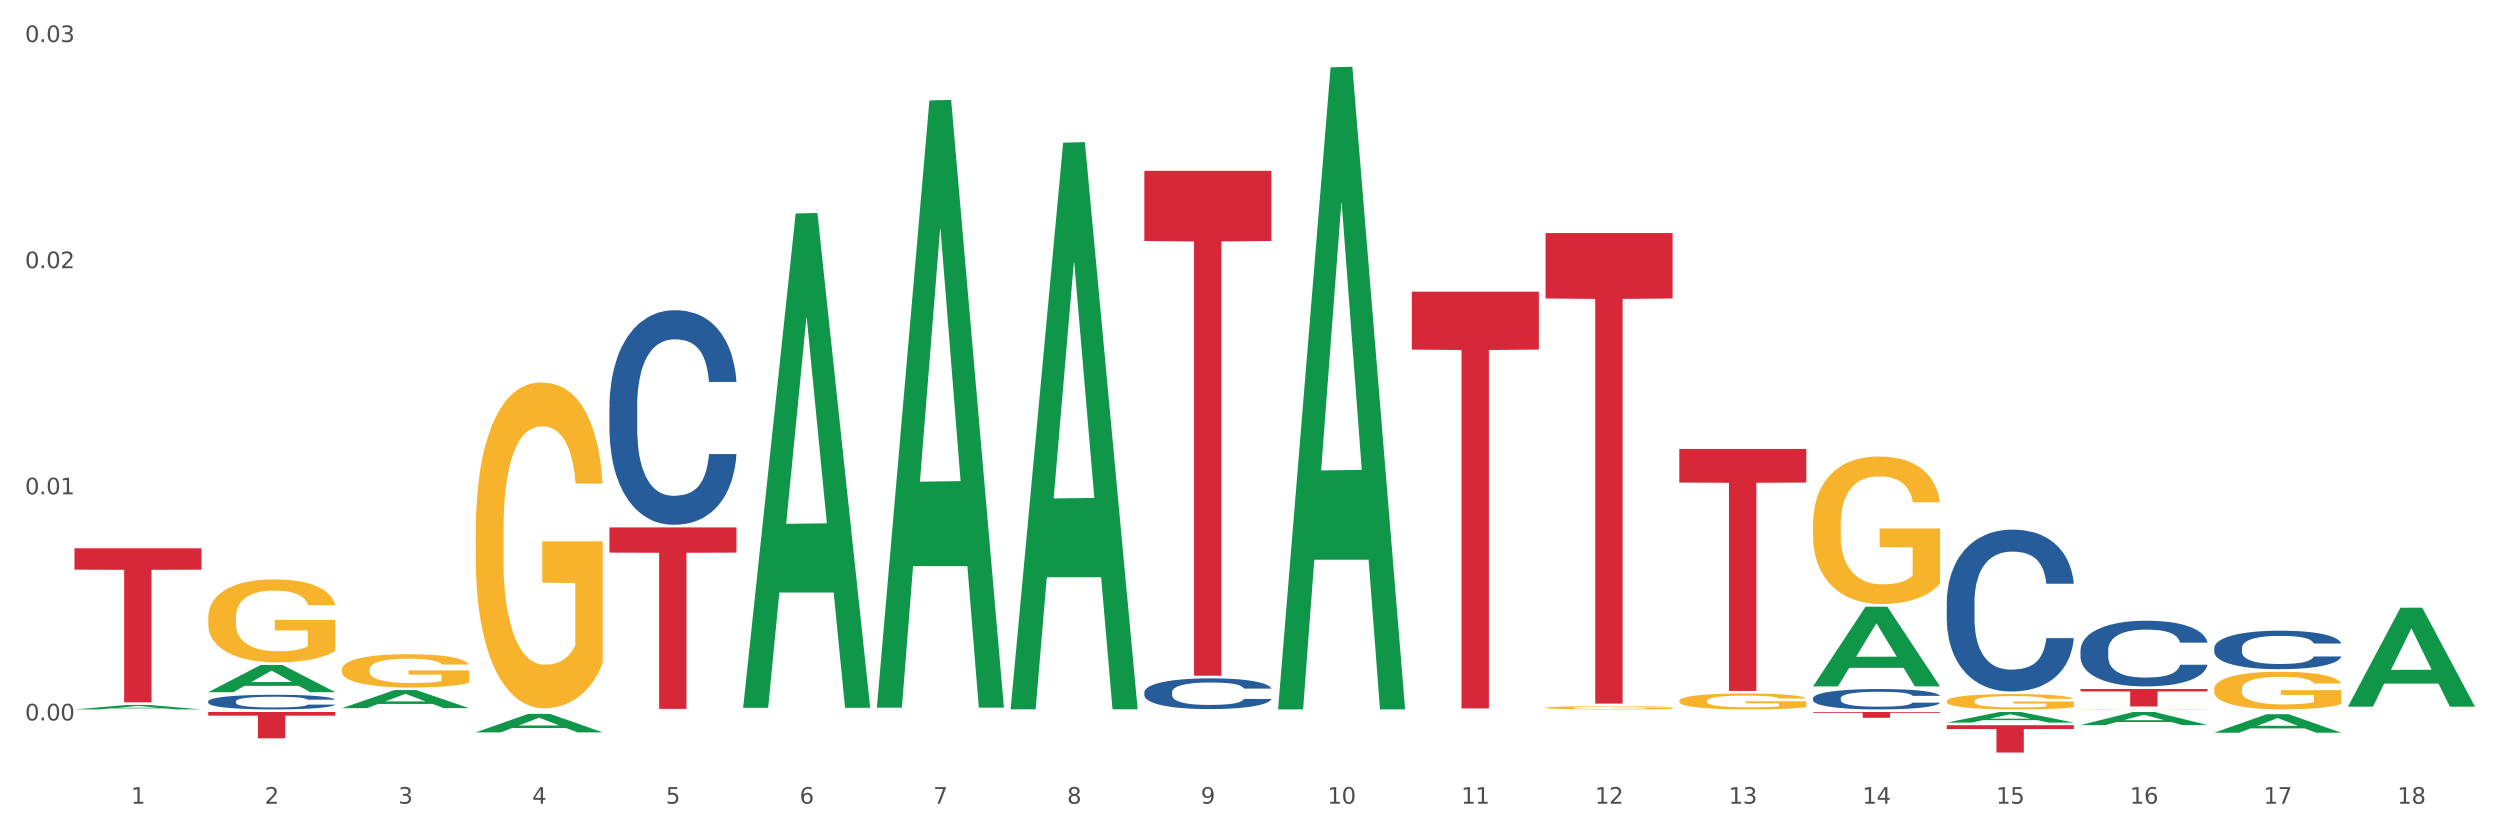<?xml version="1.0" encoding="utf-8" standalone="no"?>
<!DOCTYPE svg PUBLIC "-//W3C//DTD SVG 1.1//EN"
  "http://www.w3.org/Graphics/SVG/1.1/DTD/svg11.dtd">
<svg xmlns:xlink="http://www.w3.org/1999/xlink" width="1080pt" height="360pt" viewBox="0 0 1080 360" xmlns="http://www.w3.org/2000/svg" version="1.1">
 <rect x="0" y="0" width="1080" height="360" fill="#333333" stroke="none"/>
 <defs>
  <style type="text/css">*{stroke-linejoin: round; stroke-linecap: butt}</style>
 </defs>
 <g id="figure_1">
  <g id="patch_1">
   <path d="M 0 360 
L 1080 360 
L 1080 0 
L 0 0 
z
" style="fill: #ffffff; stroke: #ffffff; stroke-linejoin: miter"/>
  </g>
  <g id="axes_1">
   <g id="matplotlib.axis_1">
    <g id="xtick_1">
     <g id="text_1">
      <!-- 1 -->
      <g style="fill: #4d4d4d" transform="translate(56.563 347.204) scale(0.096 -0.096)">
       <defs>
        <path id="DejaVuSans-31" d="M 794 531 
L 1825 531 
L 1825 4091 
L 703 3866 
L 703 4441 
L 1819 4666 
L 2450 4666 
L 2450 531 
L 3481 531 
L 3481 0 
L 794 0 
L 794 531 
z
" transform="scale(0.016)"/>
       </defs>
       <use xlink:href="#DejaVuSans-31"/>
      </g>
     </g>
    </g>
    <g id="xtick_2">
     <g id="text_2">
      <!-- 2 -->
      <g style="fill: #4d4d4d" transform="translate(114.336 347.204) scale(0.096 -0.096)">
       <defs>
        <path id="DejaVuSans-32" d="M 1228 531 
L 3431 531 
L 3431 0 
L 469 0 
L 469 531 
Q 828 903 1448 1529 
Q 2069 2156 2228 2338 
Q 2531 2678 2651 2914 
Q 2772 3150 2772 3378 
Q 2772 3750 2511 3984 
Q 2250 4219 1831 4219 
Q 1534 4219 1204 4116 
Q 875 4013 500 3803 
L 500 4441 
Q 881 4594 1212 4672 
Q 1544 4750 1819 4750 
Q 2544 4750 2975 4387 
Q 3406 4025 3406 3419 
Q 3406 3131 3298 2873 
Q 3191 2616 2906 2266 
Q 2828 2175 2409 1742 
Q 1991 1309 1228 531 
z
" transform="scale(0.016)"/>
       </defs>
       <use xlink:href="#DejaVuSans-32"/>
      </g>
     </g>
    </g>
    <g id="xtick_3">
     <g id="text_3">
      <!-- 3 -->
      <g style="fill: #4d4d4d" transform="translate(172.109 347.204) scale(0.096 -0.096)">
       <defs>
        <path id="DejaVuSans-33" d="M 2597 2516 
Q 3050 2419 3304 2112 
Q 3559 1806 3559 1356 
Q 3559 666 3084 287 
Q 2609 -91 1734 -91 
Q 1441 -91 1130 -33 
Q 819 25 488 141 
L 488 750 
Q 750 597 1062 519 
Q 1375 441 1716 441 
Q 2309 441 2620 675 
Q 2931 909 2931 1356 
Q 2931 1769 2642 2001 
Q 2353 2234 1838 2234 
L 1294 2234 
L 1294 2753 
L 1863 2753 
Q 2328 2753 2575 2939 
Q 2822 3125 2822 3475 
Q 2822 3834 2567 4026 
Q 2313 4219 1838 4219 
Q 1578 4219 1281 4162 
Q 984 4106 628 3988 
L 628 4550 
Q 988 4650 1302 4700 
Q 1616 4750 1894 4750 
Q 2613 4750 3031 4423 
Q 3450 4097 3450 3541 
Q 3450 3153 3228 2886 
Q 3006 2619 2597 2516 
z
" transform="scale(0.016)"/>
       </defs>
       <use xlink:href="#DejaVuSans-33"/>
      </g>
     </g>
    </g>
    <g id="xtick_4">
     <g id="text_4">
      <!-- 4 -->
      <g style="fill: #4d4d4d" transform="translate(229.882 347.204) scale(0.096 -0.096)">
       <defs>
        <path id="DejaVuSans-34" d="M 2419 4116 
L 825 1625 
L 2419 1625 
L 2419 4116 
z
M 2253 4666 
L 3047 4666 
L 3047 1625 
L 3713 1625 
L 3713 1100 
L 3047 1100 
L 3047 0 
L 2419 0 
L 2419 1100 
L 313 1100 
L 313 1709 
L 2253 4666 
z
" transform="scale(0.016)"/>
       </defs>
       <use xlink:href="#DejaVuSans-34"/>
      </g>
     </g>
    </g>
    <g id="xtick_5">
     <g id="text_5">
      <!-- 5 -->
      <g style="fill: #4d4d4d" transform="translate(287.655 347.204) scale(0.096 -0.096)">
       <defs>
        <path id="DejaVuSans-35" d="M 691 4666 
L 3169 4666 
L 3169 4134 
L 1269 4134 
L 1269 2991 
Q 1406 3038 1543 3061 
Q 1681 3084 1819 3084 
Q 2600 3084 3056 2656 
Q 3513 2228 3513 1497 
Q 3513 744 3044 326 
Q 2575 -91 1722 -91 
Q 1428 -91 1123 -41 
Q 819 9 494 109 
L 494 744 
Q 775 591 1075 516 
Q 1375 441 1709 441 
Q 2250 441 2565 725 
Q 2881 1009 2881 1497 
Q 2881 1984 2565 2268 
Q 2250 2553 1709 2553 
Q 1456 2553 1204 2497 
Q 953 2441 691 2322 
L 691 4666 
z
" transform="scale(0.016)"/>
       </defs>
       <use xlink:href="#DejaVuSans-35"/>
      </g>
     </g>
    </g>
    <g id="xtick_6">
     <g id="text_6">
      <!-- 6 -->
      <g style="fill: #4d4d4d" transform="translate(345.428 347.204) scale(0.096 -0.096)">
       <defs>
        <path id="DejaVuSans-36" d="M 2113 2584 
Q 1688 2584 1439 2293 
Q 1191 2003 1191 1497 
Q 1191 994 1439 701 
Q 1688 409 2113 409 
Q 2538 409 2786 701 
Q 3034 994 3034 1497 
Q 3034 2003 2786 2293 
Q 2538 2584 2113 2584 
z
M 3366 4563 
L 3366 3988 
Q 3128 4100 2886 4159 
Q 2644 4219 2406 4219 
Q 1781 4219 1451 3797 
Q 1122 3375 1075 2522 
Q 1259 2794 1537 2939 
Q 1816 3084 2150 3084 
Q 2853 3084 3261 2657 
Q 3669 2231 3669 1497 
Q 3669 778 3244 343 
Q 2819 -91 2113 -91 
Q 1303 -91 875 529 
Q 447 1150 447 2328 
Q 447 3434 972 4092 
Q 1497 4750 2381 4750 
Q 2619 4750 2861 4703 
Q 3103 4656 3366 4563 
z
" transform="scale(0.016)"/>
       </defs>
       <use xlink:href="#DejaVuSans-36"/>
      </g>
     </g>
    </g>
    <g id="xtick_7">
     <g id="text_7">
      <!-- 7 -->
      <g style="fill: #4d4d4d" transform="translate(403.201 347.204) scale(0.096 -0.096)">
       <defs>
        <path id="DejaVuSans-37" d="M 525 4666 
L 3525 4666 
L 3525 4397 
L 1831 0 
L 1172 0 
L 2766 4134 
L 525 4134 
L 525 4666 
z
" transform="scale(0.016)"/>
       </defs>
       <use xlink:href="#DejaVuSans-37"/>
      </g>
     </g>
    </g>
    <g id="xtick_8">
     <g id="text_8">
      <!-- 8 -->
      <g style="fill: #4d4d4d" transform="translate(460.974 347.204) scale(0.096 -0.096)">
       <defs>
        <path id="DejaVuSans-38" d="M 2034 2216 
Q 1584 2216 1326 1975 
Q 1069 1734 1069 1313 
Q 1069 891 1326 650 
Q 1584 409 2034 409 
Q 2484 409 2743 651 
Q 3003 894 3003 1313 
Q 3003 1734 2745 1975 
Q 2488 2216 2034 2216 
z
M 1403 2484 
Q 997 2584 770 2862 
Q 544 3141 544 3541 
Q 544 4100 942 4425 
Q 1341 4750 2034 4750 
Q 2731 4750 3128 4425 
Q 3525 4100 3525 3541 
Q 3525 3141 3298 2862 
Q 3072 2584 2669 2484 
Q 3125 2378 3379 2068 
Q 3634 1759 3634 1313 
Q 3634 634 3220 271 
Q 2806 -91 2034 -91 
Q 1263 -91 848 271 
Q 434 634 434 1313 
Q 434 1759 690 2068 
Q 947 2378 1403 2484 
z
M 1172 3481 
Q 1172 3119 1398 2916 
Q 1625 2713 2034 2713 
Q 2441 2713 2670 2916 
Q 2900 3119 2900 3481 
Q 2900 3844 2670 4047 
Q 2441 4250 2034 4250 
Q 1625 4250 1398 4047 
Q 1172 3844 1172 3481 
z
" transform="scale(0.016)"/>
       </defs>
       <use xlink:href="#DejaVuSans-38"/>
      </g>
     </g>
    </g>
    <g id="xtick_9">
     <g id="text_9">
      <!-- 9 -->
      <g style="fill: #4d4d4d" transform="translate(518.747 347.204) scale(0.096 -0.096)">
       <defs>
        <path id="DejaVuSans-39" d="M 703 97 
L 703 672 
Q 941 559 1184 500 
Q 1428 441 1663 441 
Q 2288 441 2617 861 
Q 2947 1281 2994 2138 
Q 2813 1869 2534 1725 
Q 2256 1581 1919 1581 
Q 1219 1581 811 2004 
Q 403 2428 403 3163 
Q 403 3881 828 4315 
Q 1253 4750 1959 4750 
Q 2769 4750 3195 4129 
Q 3622 3509 3622 2328 
Q 3622 1225 3098 567 
Q 2575 -91 1691 -91 
Q 1453 -91 1209 -44 
Q 966 3 703 97 
z
M 1959 2075 
Q 2384 2075 2632 2365 
Q 2881 2656 2881 3163 
Q 2881 3666 2632 3958 
Q 2384 4250 1959 4250 
Q 1534 4250 1286 3958 
Q 1038 3666 1038 3163 
Q 1038 2656 1286 2365 
Q 1534 2075 1959 2075 
z
" transform="scale(0.016)"/>
       </defs>
       <use xlink:href="#DejaVuSans-39"/>
      </g>
     </g>
    </g>
    <g id="xtick_10">
     <g id="text_10">
      <!-- 10 -->
      <g style="fill: #4d4d4d" transform="translate(573.466 347.204) scale(0.096 -0.096)">
       <defs>
        <path id="DejaVuSans-30" d="M 2034 4250 
Q 1547 4250 1301 3770 
Q 1056 3291 1056 2328 
Q 1056 1369 1301 889 
Q 1547 409 2034 409 
Q 2525 409 2770 889 
Q 3016 1369 3016 2328 
Q 3016 3291 2770 3770 
Q 2525 4250 2034 4250 
z
M 2034 4750 
Q 2819 4750 3233 4129 
Q 3647 3509 3647 2328 
Q 3647 1150 3233 529 
Q 2819 -91 2034 -91 
Q 1250 -91 836 529 
Q 422 1150 422 2328 
Q 422 3509 836 4129 
Q 1250 4750 2034 4750 
z
" transform="scale(0.016)"/>
       </defs>
       <use xlink:href="#DejaVuSans-31"/>
       <use xlink:href="#DejaVuSans-30" transform="translate(63.623 0)"/>
      </g>
     </g>
    </g>
    <g id="xtick_11">
     <g id="text_11">
      <!-- 11 -->
      <g style="fill: #4d4d4d" transform="translate(631.239 347.204) scale(0.096 -0.096)">
       <use xlink:href="#DejaVuSans-31"/>
       <use xlink:href="#DejaVuSans-31" transform="translate(63.623 0)"/>
      </g>
     </g>
    </g>
    <g id="xtick_12">
     <g id="text_12">
      <!-- 12 -->
      <g style="fill: #4d4d4d" transform="translate(689.012 347.204) scale(0.096 -0.096)">
       <use xlink:href="#DejaVuSans-31"/>
       <use xlink:href="#DejaVuSans-32" transform="translate(63.623 0)"/>
      </g>
     </g>
    </g>
    <g id="xtick_13">
     <g id="text_13">
      <!-- 13 -->
      <g style="fill: #4d4d4d" transform="translate(746.785 347.204) scale(0.096 -0.096)">
       <use xlink:href="#DejaVuSans-31"/>
       <use xlink:href="#DejaVuSans-33" transform="translate(63.623 0)"/>
      </g>
     </g>
    </g>
    <g id="xtick_14">
     <g id="text_14">
      <!-- 14 -->
      <g style="fill: #4d4d4d" transform="translate(804.558 347.204) scale(0.096 -0.096)">
       <use xlink:href="#DejaVuSans-31"/>
       <use xlink:href="#DejaVuSans-34" transform="translate(63.623 0)"/>
      </g>
     </g>
    </g>
    <g id="xtick_15">
     <g id="text_15">
      <!-- 15 -->
      <g style="fill: #4d4d4d" transform="translate(862.331 347.204) scale(0.096 -0.096)">
       <use xlink:href="#DejaVuSans-31"/>
       <use xlink:href="#DejaVuSans-35" transform="translate(63.623 0)"/>
      </g>
     </g>
    </g>
    <g id="xtick_16">
     <g id="text_16">
      <!-- 16 -->
      <g style="fill: #4d4d4d" transform="translate(920.104 347.204) scale(0.096 -0.096)">
       <use xlink:href="#DejaVuSans-31"/>
       <use xlink:href="#DejaVuSans-36" transform="translate(63.623 0)"/>
      </g>
     </g>
    </g>
    <g id="xtick_17">
     <g id="text_17">
      <!-- 17 -->
      <g style="fill: #4d4d4d" transform="translate(977.877 347.204) scale(0.096 -0.096)">
       <use xlink:href="#DejaVuSans-31"/>
       <use xlink:href="#DejaVuSans-37" transform="translate(63.623 0)"/>
      </g>
     </g>
    </g>
    <g id="xtick_18">
     <g id="text_18">
      <!-- 18 -->
      <g style="fill: #4d4d4d" transform="translate(1035.65 347.204) scale(0.096 -0.096)">
       <use xlink:href="#DejaVuSans-31"/>
       <use xlink:href="#DejaVuSans-38" transform="translate(63.623 0)"/>
      </g>
     </g>
    </g>
    <g id="xtick_19"/>
    <g id="xtick_20"/>
    <g id="xtick_21"/>
    <g id="xtick_22"/>
    <g id="xtick_23"/>
    <g id="xtick_24"/>
    <g id="xtick_25"/>
    <g id="xtick_26"/>
    <g id="xtick_27"/>
    <g id="xtick_28"/>
    <g id="xtick_29"/>
    <g id="xtick_30"/>
    <g id="xtick_31"/>
    <g id="xtick_32"/>
    <g id="xtick_33"/>
    <g id="xtick_34"/>
    <g id="xtick_35"/>
   </g>
   <g id="matplotlib.axis_2">
    <g id="ytick_1">
     <g id="text_19">
      <!-- 0.00 -->
      <g style="fill: #4d4d4d" transform="translate(10.8 311.233) scale(0.096 -0.096)">
       <defs>
        <path id="DejaVuSans-2e" d="M 684 794 
L 1344 794 
L 1344 0 
L 684 0 
L 684 794 
z
" transform="scale(0.016)"/>
       </defs>
       <use xlink:href="#DejaVuSans-30"/>
       <use xlink:href="#DejaVuSans-2e" transform="translate(63.623 0)"/>
       <use xlink:href="#DejaVuSans-30" transform="translate(95.41 0)"/>
       <use xlink:href="#DejaVuSans-30" transform="translate(159.033 0)"/>
      </g>
     </g>
    </g>
    <g id="ytick_2">
     <g id="text_20">
      <!-- 0.01 -->
      <g style="fill: #4d4d4d" transform="translate(10.8 213.546) scale(0.096 -0.096)">
       <use xlink:href="#DejaVuSans-30"/>
       <use xlink:href="#DejaVuSans-2e" transform="translate(63.623 0)"/>
       <use xlink:href="#DejaVuSans-30" transform="translate(95.41 0)"/>
       <use xlink:href="#DejaVuSans-31" transform="translate(159.033 0)"/>
      </g>
     </g>
    </g>
    <g id="ytick_3">
     <g id="text_21">
      <!-- 0.02 -->
      <g style="fill: #4d4d4d" transform="translate(10.8 115.859) scale(0.096 -0.096)">
       <use xlink:href="#DejaVuSans-30"/>
       <use xlink:href="#DejaVuSans-2e" transform="translate(63.623 0)"/>
       <use xlink:href="#DejaVuSans-30" transform="translate(95.41 0)"/>
       <use xlink:href="#DejaVuSans-32" transform="translate(159.033 0)"/>
      </g>
     </g>
    </g>
    <g id="ytick_4">
     <g id="text_22">
      <!-- 0.03 -->
      <g style="fill: #4d4d4d" transform="translate(10.8 18.172) scale(0.096 -0.096)">
       <use xlink:href="#DejaVuSans-30"/>
       <use xlink:href="#DejaVuSans-2e" transform="translate(63.623 0)"/>
       <use xlink:href="#DejaVuSans-30" transform="translate(95.41 0)"/>
       <use xlink:href="#DejaVuSans-33" transform="translate(159.033 0)"/>
      </g>
     </g>
    </g>
    <g id="ytick_5"/>
    <g id="ytick_6"/>
    <g id="ytick_7"/>
   </g>
   <g id="PolyCollection_1">
    <path d="M 32.175 306.467 
L 32.232 306.466 
L 54.864 304.523 
L 64.257 304.521 
L 87.059 306.471 
L 76.196 306.471 
L 71.273 306.017 
L 47.905 306.017 
L 47.735 306.024 
L 42.982 306.471 
L 32.175 306.471 
L 32.175 306.467 
L 50.847 305.746 
L 68.331 305.744 
L 59.674 304.937 
L 59.561 304.933 
L 59.447 304.939 
L 50.79 305.744 
L 50.847 305.746 
L 32.175 306.467 
z
" clip-path="url(#p91e7b710f1)" style="fill: #109648"/>
    <path d="M 840.997 313.277 
L 895.881 313.277 
L 895.881 314.92 
L 874.291 314.931 
L 874.291 325.095 
L 862.456 325.095 
L 862.456 314.931 
L 840.997 314.92 
L 840.997 313.288 
L 840.997 313.277 
z
" clip-path="url(#p91e7b710f1)" style="fill: #d62839"/>
    <path d="M 783.224 307.586 
L 838.108 307.586 
L 838.108 307.935 
L 816.519 307.937 
L 816.519 310.094 
L 804.683 310.094 
L 804.683 307.937 
L 783.224 307.935 
L 783.224 307.588 
L 783.224 307.586 
z
" clip-path="url(#p91e7b710f1)" style="fill: #d62839"/>
    <path d="M 725.451 193.938 
L 780.335 193.938 
L 780.335 208.465 
L 758.746 208.563 
L 758.746 298.478 
L 746.91 298.478 
L 746.91 208.563 
L 725.451 208.465 
L 725.451 194.036 
L 725.451 193.938 
z
" clip-path="url(#p91e7b710f1)" style="fill: #d62839"/>
    <path d="M 667.678 100.694 
L 722.562 100.694 
L 722.562 128.941 
L 700.973 129.132 
L 700.973 303.955 
L 689.137 303.955 
L 689.137 129.132 
L 667.678 128.941 
L 667.678 100.885 
L 667.678 100.694 
z
" clip-path="url(#p91e7b710f1)" style="fill: #d62839"/>
    <path d="M 609.905 126.008 
L 664.789 126.008 
L 664.789 151.028 
L 643.2 151.197 
L 643.2 306.048 
L 631.364 306.048 
L 631.364 151.197 
L 609.905 151.028 
L 609.905 126.177 
L 609.905 126.008 
z
" clip-path="url(#p91e7b710f1)" style="fill: #d62839"/>
    <path d="M 494.359 73.792 
L 549.243 73.792 
L 549.243 104.106 
L 527.654 104.31 
L 527.654 291.927 
L 515.818 291.927 
L 515.818 104.31 
L 494.359 104.106 
L 494.359 73.997 
L 494.359 73.792 
z
" clip-path="url(#p91e7b710f1)" style="fill: #d62839"/>
    <path d="M 263.267 227.828 
L 318.151 227.828 
L 318.151 238.725 
L 296.562 238.799 
L 296.562 306.241 
L 284.726 306.241 
L 284.726 238.799 
L 263.267 238.725 
L 263.267 227.902 
L 263.267 227.828 
z
" clip-path="url(#p91e7b710f1)" style="fill: #d62839"/>
    <path d="M 89.948 307.586 
L 144.832 307.586 
L 144.832 309.168 
L 123.243 309.178 
L 123.243 318.966 
L 111.407 318.966 
L 111.407 309.178 
L 89.948 309.168 
L 89.948 307.597 
L 89.948 307.586 
z
" clip-path="url(#p91e7b710f1)" style="fill: #d62839"/>
    <path d="M 32.175 236.847 
L 87.059 236.847 
L 87.059 246.097 
L 65.47 246.159 
L 65.47 303.406 
L 53.635 303.406 
L 53.635 246.159 
L 32.175 246.097 
L 32.175 236.91 
L 32.175 236.847 
z
" clip-path="url(#p91e7b710f1)" style="fill: #d62839"/>
    <path d="M 89.948 302.984 
L 90.013 302.978 
L 90.013 302.816 
L 90.207 302.596 
L 90.921 302.191 
L 91.829 301.885 
L 93.386 301.526 
L 94.23 301.376 
L 95.333 301.208 
L 97.603 300.936 
L 100.198 300.705 
L 102.015 300.578 
L 103.377 300.497 
L 106.426 300.352 
L 108.178 300.289 
L 109.994 300.237 
L 111.551 300.202 
L 114.146 300.161 
L 116.222 300.144 
L 118.623 300.138 
L 120.634 300.144 
L 123.294 300.167 
L 127.186 300.237 
L 128.678 300.277 
L 130.69 300.346 
L 132.766 300.439 
L 134.452 300.532 
L 136.399 300.665 
L 138.41 300.838 
L 140.356 301.058 
L 141.718 301.26 
L 142.821 301.474 
L 143.794 301.734 
L 144.508 302.018 
L 144.832 302.255 
L 132.96 302.255 
L 132.636 302.041 
L 131.987 301.81 
L 131.338 301.654 
L 130.625 301.526 
L 129.522 301.382 
L 128.549 301.289 
L 126.927 301.179 
L 125.435 301.11 
L 124.202 301.069 
L 122.71 301.035 
L 119.531 301 
L 117.26 301 
L 115.833 301.012 
L 114.082 301.04 
L 112.589 301.081 
L 110.838 301.15 
L 109.475 301.226 
L 108.113 301.324 
L 107.335 301.393 
L 106.167 301.52 
L 105.388 301.625 
L 104.35 301.804 
L 103.766 301.931 
L 102.728 302.261 
L 102.274 302.504 
L 102.08 302.671 
L 101.95 302.856 
L 101.95 303.759 
L 102.339 304.163 
L 102.663 304.337 
L 103.183 304.534 
L 104.156 304.788 
L 105.583 305.037 
L 107.075 305.216 
L 108.308 305.326 
L 109.475 305.407 
L 110.643 305.47 
L 112.07 305.528 
L 113.238 305.563 
L 114.99 305.598 
L 117.066 305.615 
L 118.688 305.615 
L 121.996 305.586 
L 123.488 305.557 
L 124.916 305.517 
L 126.473 305.453 
L 127.705 305.384 
L 128.419 305.332 
L 129.587 305.222 
L 130.495 305.106 
L 131.273 304.973 
L 131.792 304.857 
L 132.376 304.684 
L 132.83 304.487 
L 132.96 304.383 
L 144.832 304.383 
L 144.573 304.591 
L 144.119 304.794 
L 143.21 305.066 
L 142.497 305.222 
L 141.394 305.413 
L 140.226 305.575 
L 138.604 305.754 
L 137.112 305.887 
L 135.555 306.003 
L 133.868 306.107 
L 130.819 306.251 
L 129.716 306.292 
L 127.381 306.361 
L 125.564 306.402 
L 122.905 306.442 
L 120.18 306.465 
L 117.325 306.471 
L 114.795 306.459 
L 112.006 306.425 
L 110.254 306.39 
L 108.308 306.338 
L 106.037 306.257 
L 103.896 306.159 
L 101.885 306.043 
L 100.004 305.91 
L 98.252 305.76 
L 95.981 305.511 
L 94.295 305.268 
L 93.062 305.043 
L 92.219 304.852 
L 91.375 304.609 
L 90.921 304.441 
L 90.207 304.036 
L 89.948 303.66 
L 89.948 302.984 
z
" clip-path="url(#p91e7b710f1)" style="fill: #255c99"/>
    <path d="M 263.267 175.658 
L 263.332 175.574 
L 263.332 173.203 
L 263.526 169.986 
L 264.24 164.059 
L 265.148 159.571 
L 266.705 154.322 
L 267.549 152.121 
L 268.652 149.665 
L 270.922 145.686 
L 273.517 142.299 
L 275.334 140.436 
L 276.696 139.251 
L 279.745 137.134 
L 281.497 136.203 
L 283.313 135.441 
L 284.87 134.933 
L 287.465 134.34 
L 289.541 134.086 
L 291.942 134.002 
L 293.953 134.086 
L 296.613 134.425 
L 300.505 135.441 
L 301.997 136.034 
L 304.008 137.05 
L 306.084 138.404 
L 307.771 139.759 
L 309.717 141.706 
L 311.729 144.246 
L 313.675 147.464 
L 315.037 150.427 
L 316.14 153.56 
L 317.113 157.37 
L 317.827 161.519 
L 318.151 164.99 
L 306.279 164.99 
L 305.955 161.857 
L 305.306 158.471 
L 304.657 156.185 
L 303.944 154.322 
L 302.841 152.205 
L 301.868 150.851 
L 300.246 149.242 
L 298.754 148.226 
L 297.521 147.633 
L 296.029 147.125 
L 292.85 146.617 
L 290.579 146.617 
L 289.152 146.787 
L 287.4 147.21 
L 285.908 147.803 
L 284.157 148.819 
L 282.794 149.919 
L 281.432 151.359 
L 280.653 152.375 
L 279.486 154.237 
L 278.707 155.761 
L 277.669 158.386 
L 277.085 160.249 
L 276.047 165.075 
L 275.593 168.631 
L 275.399 171.086 
L 275.269 173.796 
L 275.269 187.004 
L 275.658 192.931 
L 275.982 195.471 
L 276.501 198.349 
L 277.475 202.075 
L 278.902 205.715 
L 280.394 208.34 
L 281.627 209.949 
L 282.794 211.134 
L 283.962 212.066 
L 285.389 212.912 
L 286.557 213.42 
L 288.309 213.928 
L 290.385 214.182 
L 292.007 214.182 
L 295.315 213.759 
L 296.807 213.336 
L 298.235 212.743 
L 299.792 211.812 
L 301.024 210.796 
L 301.738 210.034 
L 302.906 208.425 
L 303.814 206.732 
L 304.592 204.784 
L 305.111 203.091 
L 305.695 200.551 
L 306.149 197.672 
L 306.279 196.148 
L 318.151 196.148 
L 317.892 199.196 
L 317.438 202.159 
L 316.529 206.139 
L 315.816 208.425 
L 314.713 211.219 
L 313.545 213.59 
L 311.923 216.214 
L 310.431 218.162 
L 308.874 219.855 
L 307.187 221.379 
L 304.138 223.496 
L 303.035 224.088 
L 300.7 225.104 
L 298.883 225.697 
L 296.223 226.29 
L 293.499 226.628 
L 290.644 226.713 
L 288.114 226.544 
L 285.324 226.036 
L 283.573 225.528 
L 281.627 224.766 
L 279.356 223.58 
L 277.215 222.141 
L 275.204 220.448 
L 273.323 218.5 
L 271.571 216.299 
L 269.3 212.658 
L 267.614 209.102 
L 266.381 205.8 
L 265.538 203.006 
L 264.694 199.45 
L 264.24 196.995 
L 263.526 191.068 
L 263.267 185.564 
L 263.267 175.658 
z
" clip-path="url(#p91e7b710f1)" style="fill: #255c99"/>
    <path d="M 898.77 297.645 
L 953.654 297.645 
L 953.654 298.694 
L 932.064 298.701 
L 932.064 305.194 
L 920.229 305.194 
L 920.229 298.701 
L 898.77 298.694 
L 898.77 297.652 
L 898.77 297.645 
z
" clip-path="url(#p91e7b710f1)" style="fill: #d62839"/>
    <path d="M 494.359 299.007 
L 494.424 298.995 
L 494.424 298.656 
L 494.618 298.195 
L 495.332 297.346 
L 496.24 296.703 
L 497.797 295.952 
L 498.641 295.636 
L 499.743 295.285 
L 502.014 294.715 
L 504.609 294.23 
L 506.426 293.963 
L 507.788 293.793 
L 510.837 293.49 
L 512.589 293.357 
L 514.405 293.248 
L 515.962 293.175 
L 518.557 293.09 
L 520.633 293.054 
L 523.034 293.042 
L 525.045 293.054 
L 527.705 293.102 
L 531.597 293.248 
L 533.089 293.333 
L 535.1 293.478 
L 537.176 293.672 
L 538.863 293.866 
L 540.809 294.145 
L 542.821 294.509 
L 544.767 294.97 
L 546.129 295.394 
L 547.232 295.843 
L 548.205 296.388 
L 548.919 296.982 
L 549.243 297.479 
L 537.371 297.479 
L 537.047 297.031 
L 536.398 296.546 
L 535.749 296.218 
L 535.036 295.952 
L 533.933 295.649 
L 532.96 295.455 
L 531.338 295.224 
L 529.846 295.079 
L 528.613 294.994 
L 527.121 294.921 
L 523.942 294.848 
L 521.671 294.848 
L 520.244 294.873 
L 518.492 294.933 
L 517 295.018 
L 515.249 295.164 
L 513.886 295.321 
L 512.524 295.527 
L 511.745 295.673 
L 510.578 295.94 
L 509.799 296.158 
L 508.761 296.534 
L 508.177 296.8 
L 507.139 297.492 
L 506.685 298.001 
L 506.49 298.352 
L 506.361 298.74 
L 506.361 300.632 
L 506.75 301.481 
L 507.074 301.844 
L 507.593 302.257 
L 508.566 302.79 
L 509.994 303.312 
L 511.486 303.687 
L 512.718 303.918 
L 513.886 304.088 
L 515.054 304.221 
L 516.481 304.342 
L 517.649 304.415 
L 519.401 304.488 
L 521.477 304.524 
L 523.099 304.524 
L 526.407 304.463 
L 527.899 304.403 
L 529.327 304.318 
L 530.884 304.185 
L 532.116 304.039 
L 532.83 303.93 
L 533.998 303.7 
L 534.906 303.457 
L 535.684 303.178 
L 536.203 302.936 
L 536.787 302.572 
L 537.241 302.16 
L 537.371 301.941 
L 549.243 301.941 
L 548.984 302.378 
L 548.53 302.802 
L 547.621 303.372 
L 546.908 303.7 
L 545.805 304.1 
L 544.637 304.439 
L 543.015 304.815 
L 541.523 305.094 
L 539.966 305.336 
L 538.279 305.555 
L 535.23 305.858 
L 534.127 305.943 
L 531.792 306.088 
L 529.975 306.173 
L 527.315 306.258 
L 524.591 306.306 
L 521.736 306.319 
L 519.206 306.294 
L 516.416 306.222 
L 514.665 306.149 
L 512.718 306.04 
L 510.448 305.87 
L 508.307 305.664 
L 506.296 305.421 
L 504.414 305.142 
L 502.663 304.827 
L 500.392 304.306 
L 498.705 303.797 
L 497.473 303.324 
L 496.629 302.924 
L 495.786 302.414 
L 495.332 302.063 
L 494.618 301.214 
L 494.359 300.426 
L 494.359 299.007 
z
" clip-path="url(#p91e7b710f1)" style="fill: #255c99"/>
    <path d="M 840.997 260.217 
L 841.062 260.154 
L 841.062 258.366 
L 841.256 255.939 
L 841.97 251.47 
L 842.878 248.085 
L 844.435 244.126 
L 845.278 242.466 
L 846.381 240.615 
L 848.652 237.613 
L 851.247 235.059 
L 853.063 233.655 
L 854.426 232.761 
L 857.475 231.164 
L 859.227 230.462 
L 861.043 229.887 
L 862.6 229.504 
L 865.195 229.057 
L 867.271 228.866 
L 869.672 228.802 
L 871.683 228.866 
L 874.343 229.121 
L 878.235 229.887 
L 879.727 230.334 
L 881.738 231.101 
L 883.814 232.122 
L 885.501 233.144 
L 887.447 234.612 
L 889.458 236.528 
L 891.405 238.954 
L 892.767 241.189 
L 893.87 243.552 
L 894.843 246.425 
L 895.557 249.554 
L 895.881 252.172 
L 884.009 252.172 
L 883.685 249.809 
L 883.036 247.255 
L 882.387 245.531 
L 881.673 244.126 
L 880.571 242.53 
L 879.597 241.509 
L 877.976 240.295 
L 876.483 239.529 
L 875.251 239.082 
L 873.759 238.699 
L 870.58 238.316 
L 868.309 238.316 
L 866.882 238.444 
L 865.13 238.763 
L 863.638 239.21 
L 861.887 239.976 
L 860.524 240.806 
L 859.162 241.892 
L 858.383 242.658 
L 857.216 244.063 
L 856.437 245.212 
L 855.399 247.191 
L 854.815 248.596 
L 853.777 252.236 
L 853.323 254.918 
L 853.128 256.769 
L 852.999 258.813 
L 852.999 268.774 
L 853.388 273.243 
L 853.712 275.159 
L 854.231 277.33 
L 855.204 280.139 
L 856.632 282.885 
L 858.124 284.865 
L 859.356 286.078 
L 860.524 286.972 
L 861.692 287.674 
L 863.119 288.313 
L 864.287 288.696 
L 866.039 289.079 
L 868.115 289.27 
L 869.736 289.27 
L 873.045 288.951 
L 874.537 288.632 
L 875.964 288.185 
L 877.521 287.483 
L 878.754 286.716 
L 879.468 286.142 
L 880.635 284.928 
L 881.544 283.651 
L 882.322 282.183 
L 882.841 280.906 
L 883.425 278.99 
L 883.879 276.819 
L 884.009 275.67 
L 895.881 275.67 
L 895.622 277.968 
L 895.167 280.203 
L 894.259 283.204 
L 893.546 284.928 
L 892.443 287.036 
L 891.275 288.823 
L 889.653 290.803 
L 888.161 292.271 
L 886.604 293.549 
L 884.917 294.698 
L 881.868 296.294 
L 880.765 296.741 
L 878.43 297.507 
L 876.613 297.954 
L 873.953 298.401 
L 871.229 298.657 
L 868.374 298.721 
L 865.844 298.593 
L 863.054 298.21 
L 861.303 297.827 
L 859.356 297.252 
L 857.086 296.358 
L 854.945 295.273 
L 852.934 293.995 
L 851.052 292.527 
L 849.301 290.867 
L 847.03 288.121 
L 845.343 285.439 
L 844.111 282.949 
L 843.267 280.842 
L 842.424 278.16 
L 841.97 276.308 
L 841.256 271.839 
L 840.997 267.688 
L 840.997 260.217 
z
" clip-path="url(#p91e7b710f1)" style="fill: #255c99"/>
    <path d="M 898.77 280.901 
L 898.835 280.875 
L 898.835 280.149 
L 899.029 279.164 
L 899.743 277.35 
L 900.651 275.976 
L 902.208 274.369 
L 903.051 273.695 
L 904.154 272.944 
L 906.425 271.725 
L 909.02 270.689 
L 910.836 270.118 
L 912.199 269.756 
L 915.248 269.108 
L 917 268.822 
L 918.816 268.589 
L 920.373 268.434 
L 922.968 268.252 
L 925.044 268.174 
L 927.444 268.149 
L 929.456 268.174 
L 932.116 268.278 
L 936.008 268.589 
L 937.5 268.771 
L 939.511 269.082 
L 941.587 269.496 
L 943.274 269.911 
L 945.22 270.507 
L 947.231 271.285 
L 949.178 272.27 
L 950.54 273.177 
L 951.643 274.136 
L 952.616 275.302 
L 953.33 276.572 
L 953.654 277.635 
L 941.782 277.635 
L 941.458 276.676 
L 940.809 275.639 
L 940.16 274.939 
L 939.446 274.369 
L 938.344 273.721 
L 937.37 273.306 
L 935.749 272.814 
L 934.256 272.503 
L 933.024 272.322 
L 931.532 272.166 
L 928.353 272.01 
L 926.082 272.01 
L 924.655 272.062 
L 922.903 272.192 
L 921.411 272.373 
L 919.659 272.684 
L 918.297 273.021 
L 916.935 273.462 
L 916.156 273.773 
L 914.988 274.343 
L 914.21 274.81 
L 913.172 275.613 
L 912.588 276.183 
L 911.55 277.661 
L 911.096 278.749 
L 910.901 279.501 
L 910.772 280.33 
L 910.772 284.374 
L 911.161 286.188 
L 911.485 286.966 
L 912.004 287.847 
L 912.977 288.987 
L 914.405 290.102 
L 915.897 290.905 
L 917.129 291.398 
L 918.297 291.761 
L 919.465 292.046 
L 920.892 292.305 
L 922.06 292.461 
L 923.811 292.616 
L 925.887 292.694 
L 927.509 292.694 
L 930.818 292.564 
L 932.31 292.435 
L 933.737 292.253 
L 935.294 291.968 
L 936.527 291.657 
L 937.241 291.424 
L 938.408 290.931 
L 939.317 290.413 
L 940.095 289.817 
L 940.614 289.298 
L 941.198 288.521 
L 941.652 287.64 
L 941.782 287.173 
L 953.654 287.173 
L 953.395 288.106 
L 952.94 289.013 
L 952.032 290.232 
L 951.319 290.931 
L 950.216 291.787 
L 949.048 292.512 
L 947.426 293.316 
L 945.934 293.912 
L 944.377 294.43 
L 942.69 294.897 
L 939.641 295.545 
L 938.538 295.726 
L 936.203 296.037 
L 934.386 296.219 
L 931.726 296.4 
L 929.002 296.504 
L 926.147 296.53 
L 923.617 296.478 
L 920.827 296.322 
L 919.076 296.167 
L 917.129 295.934 
L 914.859 295.571 
L 912.718 295.13 
L 910.707 294.612 
L 908.825 294.016 
L 907.074 293.342 
L 904.803 292.227 
L 903.116 291.139 
L 901.884 290.128 
L 901.04 289.273 
L 900.197 288.184 
L 899.743 287.432 
L 899.029 285.618 
L 898.77 283.933 
L 898.77 280.901 
z
" clip-path="url(#p91e7b710f1)" style="fill: #255c99"/>
    <path d="M 956.543 279.926 
L 956.608 279.911 
L 956.608 279.485 
L 956.802 278.908 
L 957.516 277.845 
L 958.424 277.039 
L 959.981 276.097 
L 960.824 275.702 
L 961.927 275.262 
L 964.198 274.548 
L 966.793 273.94 
L 968.609 273.606 
L 969.972 273.393 
L 973.021 273.013 
L 974.773 272.846 
L 976.589 272.709 
L 978.146 272.618 
L 980.741 272.512 
L 982.817 272.466 
L 985.217 272.451 
L 987.229 272.466 
L 989.888 272.527 
L 993.781 272.709 
L 995.273 272.816 
L 997.284 272.998 
L 999.36 273.241 
L 1001.047 273.484 
L 1002.993 273.834 
L 1005.004 274.289 
L 1006.951 274.867 
L 1008.313 275.399 
L 1009.416 275.961 
L 1010.389 276.644 
L 1011.103 277.389 
L 1011.427 278.012 
L 999.555 278.012 
L 999.231 277.45 
L 998.582 276.842 
L 997.933 276.432 
L 997.219 276.097 
L 996.116 275.718 
L 995.143 275.475 
L 993.521 275.186 
L 992.029 275.004 
L 990.797 274.897 
L 989.305 274.806 
L 986.126 274.715 
L 983.855 274.715 
L 982.428 274.745 
L 980.676 274.821 
L 979.184 274.928 
L 977.432 275.11 
L 976.07 275.307 
L 974.708 275.566 
L 973.929 275.748 
L 972.761 276.082 
L 971.983 276.356 
L 970.945 276.827 
L 970.361 277.161 
L 969.323 278.027 
L 968.869 278.665 
L 968.674 279.106 
L 968.545 279.592 
L 968.545 281.962 
L 968.934 283.025 
L 969.258 283.481 
L 969.777 283.998 
L 970.75 284.666 
L 972.178 285.32 
L 973.67 285.79 
L 974.902 286.079 
L 976.07 286.292 
L 977.238 286.459 
L 978.665 286.611 
L 979.833 286.702 
L 981.584 286.793 
L 983.66 286.839 
L 985.282 286.839 
L 988.591 286.763 
L 990.083 286.687 
L 991.51 286.581 
L 993.067 286.413 
L 994.3 286.231 
L 995.014 286.094 
L 996.181 285.806 
L 997.09 285.502 
L 997.868 285.152 
L 998.387 284.849 
L 998.971 284.393 
L 999.425 283.876 
L 999.555 283.603 
L 1011.427 283.603 
L 1011.168 284.15 
L 1010.713 284.681 
L 1009.805 285.395 
L 1009.092 285.806 
L 1007.989 286.307 
L 1006.821 286.732 
L 1005.199 287.203 
L 1003.707 287.553 
L 1002.15 287.857 
L 1000.463 288.13 
L 997.414 288.51 
L 996.311 288.616 
L 993.976 288.799 
L 992.159 288.905 
L 989.499 289.011 
L 986.774 289.072 
L 983.92 289.087 
L 981.39 289.057 
L 978.6 288.966 
L 976.849 288.875 
L 974.902 288.738 
L 972.632 288.525 
L 970.491 288.267 
L 968.48 287.963 
L 966.598 287.614 
L 964.847 287.219 
L 962.576 286.565 
L 960.889 285.927 
L 959.657 285.335 
L 958.813 284.833 
L 957.97 284.195 
L 957.516 283.755 
L 956.802 282.691 
L 956.543 281.704 
L 956.543 279.926 
z
" clip-path="url(#p91e7b710f1)" style="fill: #255c99"/>
    <path d="M 1014.316 306.432 
L 1014.38 306.432 
L 1014.38 306.43 
L 1014.51 306.428 
L 1015.158 306.423 
L 1016.13 306.419 
L 1016.843 306.417 
L 1017.556 306.415 
L 1018.398 306.413 
L 1019.435 306.411 
L 1021.314 306.409 
L 1022.48 306.407 
L 1023.906 306.406 
L 1026.498 306.404 
L 1028.377 306.402 
L 1030.321 306.401 
L 1033.496 306.4 
L 1035.57 306.4 
L 1037.773 306.399 
L 1040.429 306.399 
L 1042.438 306.399 
L 1046.845 306.399 
L 1050.603 306.4 
L 1052.417 306.4 
L 1054.75 306.401 
L 1055.981 306.402 
L 1057.99 306.403 
L 1060.063 306.404 
L 1061.489 306.405 
L 1063.627 306.407 
L 1065.247 306.41 
L 1066.738 306.412 
L 1067.515 306.414 
L 1068.098 306.416 
L 1068.617 306.418 
L 1069.135 306.421 
L 1057.471 306.421 
L 1057.018 306.419 
L 1056.305 306.417 
L 1055.268 306.415 
L 1054.361 306.413 
L 1052.806 306.412 
L 1051.38 306.411 
L 1049.89 306.41 
L 1048.076 306.409 
L 1046.65 306.409 
L 1044.641 306.409 
L 1040.689 306.409 
L 1038.032 306.409 
L 1036.218 306.41 
L 1035.051 306.411 
L 1034.014 306.411 
L 1032.848 306.412 
L 1031.487 306.414 
L 1030.515 306.415 
L 1029.543 306.416 
L 1028.766 306.418 
L 1028.053 306.42 
L 1027.47 306.422 
L 1027.016 306.424 
L 1026.627 306.426 
L 1026.303 306.43 
L 1026.303 306.439 
L 1026.433 306.441 
L 1026.757 306.444 
L 1027.146 306.446 
L 1027.794 306.449 
L 1028.377 306.45 
L 1029.479 306.453 
L 1030.71 306.455 
L 1031.682 306.456 
L 1032.654 306.457 
L 1034.338 306.458 
L 1036.218 306.46 
L 1037.838 306.46 
L 1040.041 306.461 
L 1041.531 306.461 
L 1042.827 306.461 
L 1046.002 306.461 
L 1048.27 306.461 
L 1050.797 306.461 
L 1052.741 306.46 
L 1054.361 306.459 
L 1056.176 306.458 
L 1057.342 306.457 
L 1057.342 306.443 
L 1043.086 306.443 
L 1043.086 306.434 
L 1069.2 306.434 
L 1069.2 306.461 
L 1068.098 306.462 
L 1066.867 306.464 
L 1065.571 306.465 
L 1063.627 306.466 
L 1061.295 306.467 
L 1059.221 306.468 
L 1057.018 306.469 
L 1054.426 306.47 
L 1051.056 306.47 
L 1048.983 306.471 
L 1046.391 306.471 
L 1043.345 306.471 
L 1040.689 306.471 
L 1038.097 306.471 
L 1035.375 306.47 
L 1032.718 306.469 
L 1030.71 306.468 
L 1028.701 306.467 
L 1026.563 306.466 
L 1024.878 306.464 
L 1023.582 306.463 
L 1022.156 306.462 
L 1020.601 306.46 
L 1019.435 306.458 
L 1018.398 306.456 
L 1017.296 306.454 
L 1016.519 306.452 
L 1015.741 306.449 
L 1015.288 306.447 
L 1014.769 306.444 
L 1014.38 306.44 
L 1014.316 306.432 
z
" clip-path="url(#p91e7b710f1)" style="fill: #f7b32b"/>
    <path d="M 956.543 297.72 
L 956.607 297.705 
L 956.607 297.17 
L 956.737 296.71 
L 957.385 295.596 
L 958.357 294.674 
L 959.07 294.184 
L 959.783 293.783 
L 960.625 293.382 
L 961.662 292.966 
L 963.541 292.357 
L 964.707 292.045 
L 966.133 291.718 
L 968.725 291.242 
L 970.604 290.975 
L 972.548 290.752 
L 975.723 290.485 
L 977.797 290.366 
L 980 290.277 
L 982.656 290.217 
L 984.665 290.202 
L 989.072 290.247 
L 992.83 290.381 
L 994.644 290.485 
L 996.977 290.663 
L 998.208 290.782 
L 1000.217 291.02 
L 1002.29 291.332 
L 1003.716 291.599 
L 1005.854 292.104 
L 1007.474 292.609 
L 1008.965 293.233 
L 1009.742 293.664 
L 1010.325 294.065 
L 1010.844 294.526 
L 1011.362 295.254 
L 999.698 295.254 
L 999.245 294.734 
L 998.532 294.244 
L 997.495 293.768 
L 996.588 293.471 
L 995.033 293.1 
L 993.607 292.862 
L 992.117 292.684 
L 990.303 292.535 
L 988.877 292.461 
L 986.868 292.401 
L 982.916 292.416 
L 980.259 292.535 
L 978.445 292.684 
L 977.278 292.817 
L 976.241 292.966 
L 975.075 293.174 
L 973.714 293.486 
L 972.742 293.768 
L 971.77 294.125 
L 970.993 294.481 
L 970.28 294.897 
L 969.697 295.343 
L 969.243 295.804 
L 968.854 296.368 
L 968.53 297.304 
L 968.53 299.34 
L 968.66 299.8 
L 968.984 300.409 
L 969.373 300.87 
L 970.021 301.42 
L 970.604 301.791 
L 971.706 302.326 
L 972.937 302.772 
L 973.909 303.054 
L 974.881 303.292 
L 976.565 303.618 
L 978.445 303.886 
L 980.065 304.049 
L 982.268 304.198 
L 983.758 304.257 
L 985.054 304.287 
L 988.229 304.287 
L 990.497 304.242 
L 993.024 304.138 
L 994.968 304.005 
L 996.588 303.841 
L 998.403 303.574 
L 999.569 303.321 
L 999.569 300.216 
L 985.313 300.201 
L 985.313 298.136 
L 1011.427 298.136 
L 1011.427 304.198 
L 1010.325 304.51 
L 1009.094 304.792 
L 1007.798 305.045 
L 1005.854 305.357 
L 1003.522 305.654 
L 1001.448 305.862 
L 999.245 306.04 
L 996.653 306.204 
L 993.283 306.352 
L 991.21 306.412 
L 988.618 306.456 
L 985.572 306.471 
L 982.916 306.441 
L 980.324 306.367 
L 977.602 306.233 
L 974.945 306.04 
L 972.937 305.847 
L 970.928 305.609 
L 968.79 305.297 
L 967.105 305 
L 965.809 304.733 
L 964.383 304.391 
L 962.828 303.945 
L 961.662 303.544 
L 960.625 303.128 
L 959.523 302.593 
L 958.746 302.133 
L 957.968 301.553 
L 957.515 301.122 
L 956.996 300.454 
L 956.607 299.518 
L 956.543 297.72 
z
" clip-path="url(#p91e7b710f1)" style="fill: #f7b32b"/>
    <path d="M 898.77 306.384 
L 898.835 306.384 
L 898.835 306.379 
L 898.964 306.374 
L 899.612 306.363 
L 900.584 306.354 
L 901.297 306.349 
L 902.01 306.345 
L 902.852 306.341 
L 903.889 306.337 
L 905.768 306.331 
L 906.934 306.328 
L 908.36 306.325 
L 910.952 306.32 
L 912.831 306.317 
L 914.775 306.315 
L 917.95 306.312 
L 920.024 306.311 
L 922.227 306.31 
L 924.884 306.31 
L 926.892 306.31 
L 931.299 306.31 
L 935.057 306.311 
L 936.871 306.312 
L 939.204 306.314 
L 940.435 306.315 
L 942.444 306.318 
L 944.517 306.321 
L 945.943 306.323 
L 948.081 306.328 
L 949.701 306.333 
L 951.192 306.34 
L 951.969 306.344 
L 952.552 306.348 
L 953.071 306.352 
L 953.589 306.36 
L 941.926 306.36 
L 941.472 306.355 
L 940.759 306.35 
L 939.722 306.345 
L 938.815 306.342 
L 937.26 306.338 
L 935.834 306.336 
L 934.344 306.334 
L 932.53 306.333 
L 931.104 306.332 
L 929.095 306.331 
L 925.143 306.332 
L 922.486 306.333 
L 920.672 306.334 
L 919.505 306.335 
L 918.468 306.337 
L 917.302 306.339 
L 915.941 306.342 
L 914.969 306.345 
L 913.997 306.348 
L 913.22 306.352 
L 912.507 306.356 
L 911.924 306.361 
L 911.47 306.365 
L 911.081 306.371 
L 910.757 306.38 
L 910.757 306.4 
L 910.887 306.405 
L 911.211 306.411 
L 911.6 306.415 
L 912.248 306.421 
L 912.831 306.425 
L 913.933 306.43 
L 915.164 306.434 
L 916.136 306.437 
L 917.108 306.439 
L 918.792 306.443 
L 920.672 306.445 
L 922.292 306.447 
L 924.495 306.448 
L 925.985 306.449 
L 927.281 306.449 
L 930.456 306.449 
L 932.724 306.449 
L 935.251 306.448 
L 937.195 306.447 
L 938.815 306.445 
L 940.63 306.442 
L 941.796 306.44 
L 941.796 306.409 
L 927.54 306.409 
L 927.54 306.388 
L 953.654 306.388 
L 953.654 306.448 
L 952.552 306.452 
L 951.321 306.454 
L 950.025 306.457 
L 948.081 306.46 
L 945.749 306.463 
L 943.675 306.465 
L 941.472 306.467 
L 938.88 306.468 
L 935.51 306.47 
L 933.437 306.47 
L 930.845 306.471 
L 927.799 306.471 
L 925.143 306.471 
L 922.551 306.47 
L 919.829 306.469 
L 917.172 306.467 
L 915.164 306.465 
L 913.155 306.462 
L 911.017 306.459 
L 909.332 306.456 
L 908.036 306.454 
L 906.61 306.45 
L 905.055 306.446 
L 903.889 306.442 
L 902.852 306.438 
L 901.75 306.433 
L 900.973 306.428 
L 900.195 306.422 
L 899.742 306.418 
L 899.223 306.411 
L 898.835 306.402 
L 898.77 306.384 
z
" clip-path="url(#p91e7b710f1)" style="fill: #f7b32b"/>
    <path d="M 840.997 302.902 
L 841.062 302.896 
L 841.062 302.678 
L 841.191 302.49 
L 841.839 302.035 
L 842.811 301.66 
L 843.524 301.46 
L 844.237 301.296 
L 845.079 301.132 
L 846.116 300.963 
L 847.995 300.714 
L 849.161 300.587 
L 850.587 300.454 
L 853.179 300.26 
L 855.058 300.151 
L 857.002 300.06 
L 860.177 299.951 
L 862.251 299.902 
L 864.454 299.866 
L 867.111 299.842 
L 869.119 299.836 
L 873.526 299.854 
L 877.284 299.908 
L 879.098 299.951 
L 881.431 300.024 
L 882.662 300.072 
L 884.671 300.169 
L 886.744 300.296 
L 888.17 300.405 
L 890.308 300.611 
L 891.928 300.817 
L 893.419 301.072 
L 894.196 301.248 
L 894.779 301.411 
L 895.298 301.599 
L 895.816 301.896 
L 884.153 301.896 
L 883.699 301.684 
L 882.986 301.484 
L 881.949 301.29 
L 881.042 301.169 
L 879.487 301.017 
L 878.061 300.92 
L 876.571 300.848 
L 874.757 300.787 
L 873.331 300.757 
L 871.322 300.732 
L 867.37 300.739 
L 864.713 300.787 
L 862.899 300.848 
L 861.732 300.902 
L 860.695 300.963 
L 859.529 301.048 
L 858.168 301.175 
L 857.196 301.29 
L 856.224 301.435 
L 855.447 301.581 
L 854.734 301.751 
L 854.151 301.932 
L 853.697 302.12 
L 853.308 302.35 
L 852.984 302.732 
L 852.984 303.562 
L 853.114 303.75 
L 853.438 303.999 
L 853.827 304.187 
L 854.475 304.411 
L 855.058 304.562 
L 856.16 304.78 
L 857.391 304.962 
L 858.363 305.077 
L 859.335 305.174 
L 861.019 305.308 
L 862.899 305.417 
L 864.519 305.483 
L 866.722 305.544 
L 868.212 305.568 
L 869.508 305.58 
L 872.683 305.58 
L 874.951 305.562 
L 877.478 305.52 
L 879.422 305.465 
L 881.042 305.398 
L 882.857 305.289 
L 884.023 305.186 
L 884.023 303.92 
L 869.767 303.914 
L 869.767 303.072 
L 895.881 303.072 
L 895.881 305.544 
L 894.779 305.671 
L 893.548 305.786 
L 892.252 305.889 
L 890.308 306.017 
L 887.976 306.138 
L 885.902 306.223 
L 883.699 306.295 
L 881.107 306.362 
L 877.737 306.423 
L 875.664 306.447 
L 873.072 306.465 
L 870.026 306.471 
L 867.37 306.459 
L 864.778 306.429 
L 862.056 306.374 
L 859.4 306.295 
L 857.391 306.217 
L 855.382 306.12 
L 853.244 305.992 
L 851.559 305.871 
L 850.263 305.762 
L 848.837 305.623 
L 847.282 305.441 
L 846.116 305.277 
L 845.079 305.108 
L 843.977 304.889 
L 843.2 304.702 
L 842.422 304.465 
L 841.969 304.29 
L 841.45 304.017 
L 841.062 303.635 
L 840.997 302.902 
z
" clip-path="url(#p91e7b710f1)" style="fill: #f7b32b"/>
    <path d="M 783.224 226.666 
L 783.289 226.608 
L 783.289 224.512 
L 783.418 222.708 
L 784.066 218.342 
L 785.038 214.733 
L 785.751 212.812 
L 786.464 211.24 
L 787.306 209.668 
L 788.343 208.039 
L 790.222 205.652 
L 791.388 204.43 
L 792.814 203.149 
L 795.406 201.286 
L 797.285 200.238 
L 799.229 199.365 
L 802.404 198.317 
L 804.478 197.852 
L 806.681 197.502 
L 809.338 197.27 
L 811.346 197.211 
L 815.753 197.386 
L 819.511 197.91 
L 821.325 198.317 
L 823.658 199.016 
L 824.889 199.482 
L 826.898 200.413 
L 828.971 201.635 
L 830.397 202.683 
L 832.535 204.662 
L 834.155 206.642 
L 835.646 209.086 
L 836.423 210.774 
L 837.007 212.346 
L 837.525 214.151 
L 838.043 217.003 
L 826.38 217.003 
L 825.926 214.966 
L 825.213 213.045 
L 824.176 211.182 
L 823.269 210.018 
L 821.714 208.562 
L 820.288 207.631 
L 818.798 206.933 
L 816.984 206.35 
L 815.558 206.059 
L 813.549 205.827 
L 809.597 205.885 
L 806.94 206.35 
L 805.126 206.933 
L 803.959 207.456 
L 802.922 208.039 
L 801.756 208.853 
L 800.395 210.076 
L 799.423 211.182 
L 798.451 212.579 
L 797.674 213.976 
L 796.961 215.606 
L 796.378 217.352 
L 795.924 219.157 
L 795.535 221.369 
L 795.211 225.036 
L 795.211 233.011 
L 795.341 234.815 
L 795.665 237.202 
L 796.054 239.007 
L 796.702 241.16 
L 797.285 242.616 
L 798.387 244.711 
L 799.618 246.457 
L 800.59 247.563 
L 801.562 248.495 
L 803.246 249.775 
L 805.126 250.823 
L 806.746 251.464 
L 808.949 252.046 
L 810.439 252.278 
L 811.735 252.395 
L 814.91 252.395 
L 817.178 252.22 
L 819.705 251.813 
L 821.649 251.289 
L 823.269 250.649 
L 825.084 249.601 
L 826.25 248.611 
L 826.25 236.445 
L 811.994 236.387 
L 811.994 228.296 
L 838.108 228.296 
L 838.108 252.046 
L 837.007 253.268 
L 835.775 254.374 
L 834.479 255.364 
L 832.535 256.586 
L 830.203 257.75 
L 828.129 258.565 
L 825.926 259.264 
L 823.334 259.904 
L 819.964 260.486 
L 817.891 260.719 
L 815.299 260.894 
L 812.253 260.952 
L 809.597 260.835 
L 807.005 260.544 
L 804.283 260.02 
L 801.627 259.264 
L 799.618 258.507 
L 797.609 257.576 
L 795.471 256.353 
L 793.786 255.189 
L 792.49 254.141 
L 791.064 252.802 
L 789.509 251.056 
L 788.343 249.484 
L 787.306 247.854 
L 786.204 245.759 
L 785.427 243.954 
L 784.649 241.684 
L 784.196 239.996 
L 783.677 237.377 
L 783.289 233.709 
L 783.224 226.666 
z
" clip-path="url(#p91e7b710f1)" style="fill: #f7b32b"/>
    <path d="M 725.451 302.771 
L 725.516 302.765 
L 725.516 302.539 
L 725.645 302.344 
L 726.293 301.873 
L 727.265 301.484 
L 727.978 301.276 
L 728.691 301.107 
L 729.533 300.937 
L 730.57 300.761 
L 732.449 300.504 
L 733.615 300.372 
L 735.041 300.234 
L 737.633 300.033 
L 739.512 299.919 
L 741.456 299.825 
L 744.631 299.712 
L 746.705 299.662 
L 748.908 299.624 
L 751.565 299.599 
L 753.573 299.593 
L 757.98 299.612 
L 761.738 299.668 
L 763.552 299.712 
L 765.885 299.788 
L 767.116 299.838 
L 769.125 299.938 
L 771.199 300.07 
L 772.624 300.183 
L 774.762 300.397 
L 776.382 300.61 
L 777.873 300.874 
L 778.65 301.056 
L 779.234 301.226 
L 779.752 301.421 
L 780.27 301.729 
L 768.607 301.729 
L 768.153 301.509 
L 767.44 301.301 
L 766.403 301.1 
L 765.496 300.975 
L 763.941 300.818 
L 762.516 300.717 
L 761.025 300.642 
L 759.211 300.579 
L 757.785 300.548 
L 755.776 300.523 
L 751.824 300.529 
L 749.167 300.579 
L 747.353 300.642 
L 746.186 300.698 
L 745.15 300.761 
L 743.983 300.849 
L 742.622 300.981 
L 741.65 301.1 
L 740.678 301.251 
L 739.901 301.402 
L 739.188 301.578 
L 738.605 301.766 
L 738.151 301.961 
L 737.762 302.2 
L 737.438 302.595 
L 737.438 303.456 
L 737.568 303.651 
L 737.892 303.908 
L 738.281 304.103 
L 738.929 304.335 
L 739.512 304.492 
L 740.614 304.718 
L 741.845 304.907 
L 742.817 305.026 
L 743.789 305.127 
L 745.474 305.265 
L 747.353 305.378 
L 748.973 305.447 
L 751.176 305.51 
L 752.666 305.535 
L 753.962 305.548 
L 757.137 305.548 
L 759.405 305.529 
L 761.932 305.485 
L 763.876 305.428 
L 765.496 305.359 
L 767.311 305.246 
L 768.477 305.139 
L 768.477 303.827 
L 754.221 303.82 
L 754.221 302.947 
L 780.335 302.947 
L 780.335 305.51 
L 779.234 305.642 
L 778.002 305.761 
L 776.706 305.868 
L 774.762 306 
L 772.43 306.126 
L 770.356 306.213 
L 768.153 306.289 
L 765.561 306.358 
L 762.192 306.421 
L 760.118 306.446 
L 757.526 306.465 
L 754.48 306.471 
L 751.824 306.458 
L 749.232 306.427 
L 746.51 306.371 
L 743.854 306.289 
L 741.845 306.207 
L 739.836 306.107 
L 737.698 305.975 
L 736.013 305.849 
L 734.717 305.736 
L 733.291 305.592 
L 731.736 305.403 
L 730.57 305.234 
L 729.533 305.058 
L 728.431 304.832 
L 727.654 304.637 
L 726.876 304.392 
L 726.423 304.21 
L 725.904 303.927 
L 725.516 303.531 
L 725.451 302.771 
z
" clip-path="url(#p91e7b710f1)" style="fill: #f7b32b"/>
    <path d="M 667.678 305.715 
L 667.743 305.713 
L 667.743 305.668 
L 667.872 305.628 
L 668.52 305.533 
L 669.492 305.454 
L 670.205 305.412 
L 670.918 305.377 
L 671.76 305.343 
L 672.797 305.307 
L 674.676 305.255 
L 675.842 305.228 
L 677.268 305.2 
L 679.86 305.16 
L 681.739 305.137 
L 683.683 305.118 
L 686.858 305.095 
L 688.932 305.084 
L 691.135 305.077 
L 693.792 305.072 
L 695.8 305.07 
L 700.207 305.074 
L 703.965 305.086 
L 705.779 305.095 
L 708.112 305.11 
L 709.343 305.12 
L 711.352 305.14 
L 713.426 305.167 
L 714.851 305.19 
L 716.989 305.233 
L 718.609 305.277 
L 720.1 305.33 
L 720.877 305.367 
L 721.461 305.401 
L 721.979 305.441 
L 722.497 305.503 
L 710.834 305.503 
L 710.38 305.459 
L 709.667 305.417 
L 708.63 305.376 
L 707.723 305.351 
L 706.168 305.319 
L 704.743 305.298 
L 703.252 305.283 
L 701.438 305.27 
L 700.012 305.264 
L 698.003 305.259 
L 694.051 305.26 
L 691.394 305.27 
L 689.58 305.283 
L 688.413 305.295 
L 687.377 305.307 
L 686.21 305.325 
L 684.849 305.352 
L 683.877 305.376 
L 682.905 305.407 
L 682.128 305.437 
L 681.415 305.473 
L 680.832 305.511 
L 680.378 305.55 
L 679.99 305.599 
L 679.666 305.679 
L 679.666 305.853 
L 679.795 305.893 
L 680.119 305.945 
L 680.508 305.985 
L 681.156 306.032 
L 681.739 306.064 
L 682.841 306.109 
L 684.072 306.148 
L 685.044 306.172 
L 686.016 306.192 
L 687.701 306.22 
L 689.58 306.243 
L 691.2 306.257 
L 693.403 306.27 
L 694.893 306.275 
L 696.189 306.277 
L 699.364 306.277 
L 701.632 306.274 
L 704.159 306.265 
L 706.103 306.253 
L 707.723 306.239 
L 709.538 306.216 
L 710.704 306.195 
L 710.704 305.929 
L 696.448 305.927 
L 696.448 305.75 
L 722.562 305.75 
L 722.562 306.27 
L 721.461 306.297 
L 720.229 306.321 
L 718.933 306.342 
L 716.989 306.369 
L 714.657 306.395 
L 712.583 306.412 
L 710.38 306.428 
L 707.788 306.442 
L 704.419 306.454 
L 702.345 306.46 
L 699.753 306.463 
L 696.708 306.465 
L 694.051 306.462 
L 691.459 306.456 
L 688.737 306.444 
L 686.081 306.428 
L 684.072 306.411 
L 682.063 306.391 
L 679.925 306.364 
L 678.24 306.339 
L 676.944 306.316 
L 675.518 306.286 
L 673.963 306.248 
L 672.797 306.214 
L 671.76 306.178 
L 670.659 306.132 
L 669.881 306.093 
L 669.103 306.043 
L 668.65 306.006 
L 668.131 305.949 
L 667.743 305.869 
L 667.678 305.715 
z
" clip-path="url(#p91e7b710f1)" style="fill: #f7b32b"/>
    <path d="M 205.494 230.255 
L 205.559 230.126 
L 205.559 225.499 
L 205.688 221.514 
L 206.336 211.873 
L 207.308 203.904 
L 208.021 199.662 
L 208.734 196.191 
L 209.576 192.72 
L 210.613 189.121 
L 212.492 183.851 
L 213.659 181.151 
L 215.084 178.323 
L 217.676 174.21 
L 219.555 171.896 
L 221.499 169.968 
L 224.674 167.654 
L 226.748 166.626 
L 228.951 165.855 
L 231.608 165.341 
L 233.616 165.212 
L 238.023 165.598 
L 241.781 166.755 
L 243.595 167.654 
L 245.928 169.197 
L 247.159 170.225 
L 249.168 172.282 
L 251.242 174.981 
L 252.667 177.295 
L 254.806 181.666 
L 256.426 186.036 
L 257.916 191.435 
L 258.694 195.163 
L 259.277 198.633 
L 259.795 202.618 
L 260.313 208.917 
L 248.65 208.917 
L 248.196 204.418 
L 247.483 200.176 
L 246.447 196.062 
L 245.539 193.492 
L 243.984 190.278 
L 242.559 188.221 
L 241.068 186.679 
L 239.254 185.393 
L 237.828 184.751 
L 235.82 184.236 
L 231.867 184.365 
L 229.21 185.393 
L 227.396 186.679 
L 226.229 187.836 
L 225.193 189.121 
L 224.026 190.921 
L 222.666 193.62 
L 221.694 196.062 
L 220.722 199.147 
L 219.944 202.232 
L 219.231 205.832 
L 218.648 209.688 
L 218.194 213.673 
L 217.806 218.557 
L 217.482 226.656 
L 217.482 244.266 
L 217.611 248.251 
L 217.935 253.521 
L 218.324 257.506 
L 218.972 262.262 
L 219.555 265.476 
L 220.657 270.103 
L 221.888 273.96 
L 222.86 276.402 
L 223.832 278.459 
L 225.517 281.287 
L 227.396 283.6 
L 229.016 285.014 
L 231.219 286.3 
L 232.709 286.814 
L 234.005 287.071 
L 237.18 287.071 
L 239.448 286.685 
L 241.975 285.786 
L 243.919 284.629 
L 245.539 283.215 
L 247.354 280.901 
L 248.52 278.716 
L 248.52 251.85 
L 234.264 251.722 
L 234.264 233.854 
L 260.378 233.854 
L 260.378 286.3 
L 259.277 288.999 
L 258.046 291.442 
L 256.75 293.627 
L 254.806 296.326 
L 252.473 298.897 
L 250.399 300.697 
L 248.196 302.239 
L 245.604 303.653 
L 242.235 304.939 
L 240.161 305.453 
L 237.569 305.838 
L 234.524 305.967 
L 231.867 305.71 
L 229.275 305.067 
L 226.553 303.91 
L 223.897 302.239 
L 221.888 300.568 
L 219.879 298.511 
L 217.741 295.812 
L 216.056 293.241 
L 214.76 290.927 
L 213.335 287.971 
L 211.779 284.115 
L 210.613 280.644 
L 209.576 277.045 
L 208.475 272.417 
L 207.697 268.432 
L 206.92 263.419 
L 206.466 259.691 
L 205.948 253.907 
L 205.559 245.809 
L 205.494 230.255 
z
" clip-path="url(#p91e7b710f1)" style="fill: #f7b32b"/>
    <path d="M 783.224 301.615 
L 783.289 301.607 
L 783.289 301.382 
L 783.483 301.076 
L 784.197 300.512 
L 785.105 300.085 
L 786.662 299.586 
L 787.506 299.377 
L 788.608 299.143 
L 790.879 298.765 
L 793.474 298.442 
L 795.291 298.265 
L 796.653 298.152 
L 799.702 297.951 
L 801.454 297.863 
L 803.27 297.79 
L 804.827 297.742 
L 807.422 297.685 
L 809.498 297.661 
L 811.899 297.653 
L 813.91 297.661 
L 816.57 297.693 
L 820.462 297.79 
L 821.954 297.846 
L 823.965 297.943 
L 826.041 298.072 
L 827.728 298.201 
L 829.674 298.386 
L 831.685 298.628 
L 833.632 298.934 
L 834.994 299.215 
L 836.097 299.513 
L 837.07 299.876 
L 837.784 300.27 
L 838.108 300.601 
L 826.236 300.601 
L 825.912 300.303 
L 825.263 299.98 
L 824.614 299.763 
L 823.9 299.586 
L 822.798 299.385 
L 821.824 299.256 
L 820.203 299.103 
L 818.71 299.006 
L 817.478 298.95 
L 815.986 298.901 
L 812.807 298.853 
L 810.536 298.853 
L 809.109 298.869 
L 807.357 298.909 
L 805.865 298.966 
L 804.114 299.062 
L 802.751 299.167 
L 801.389 299.304 
L 800.61 299.401 
L 799.443 299.578 
L 798.664 299.723 
L 797.626 299.972 
L 797.042 300.15 
L 796.004 300.609 
L 795.55 300.947 
L 795.355 301.18 
L 795.226 301.438 
L 795.226 302.694 
L 795.615 303.258 
L 795.939 303.5 
L 796.458 303.773 
L 797.431 304.128 
L 798.859 304.474 
L 800.351 304.724 
L 801.583 304.877 
L 802.751 304.989 
L 803.919 305.078 
L 805.346 305.158 
L 806.514 305.207 
L 808.266 305.255 
L 810.342 305.279 
L 811.963 305.279 
L 815.272 305.239 
L 816.764 305.199 
L 818.191 305.142 
L 819.748 305.054 
L 820.981 304.957 
L 821.695 304.885 
L 822.862 304.732 
L 823.771 304.571 
L 824.549 304.385 
L 825.068 304.224 
L 825.652 303.983 
L 826.106 303.709 
L 826.236 303.564 
L 838.108 303.564 
L 837.849 303.854 
L 837.394 304.136 
L 836.486 304.514 
L 835.773 304.732 
L 834.67 304.997 
L 833.502 305.223 
L 831.88 305.472 
L 830.388 305.658 
L 828.831 305.819 
L 827.144 305.964 
L 824.095 306.165 
L 822.992 306.221 
L 820.657 306.318 
L 818.84 306.374 
L 816.18 306.431 
L 813.456 306.463 
L 810.601 306.471 
L 808.071 306.455 
L 805.281 306.407 
L 803.53 306.358 
L 801.583 306.286 
L 799.313 306.173 
L 797.172 306.036 
L 795.161 305.875 
L 793.279 305.69 
L 791.528 305.481 
L 789.257 305.134 
L 787.57 304.796 
L 786.338 304.482 
L 785.494 304.216 
L 784.651 303.878 
L 784.197 303.644 
L 783.483 303.081 
L 783.224 302.557 
L 783.224 301.615 
z
" clip-path="url(#p91e7b710f1)" style="fill: #255c99"/>
    <path d="M 147.721 289.257 
L 147.786 289.244 
L 147.786 288.772 
L 147.915 288.365 
L 148.563 287.381 
L 149.535 286.567 
L 150.248 286.134 
L 150.961 285.78 
L 151.803 285.426 
L 152.84 285.058 
L 154.719 284.52 
L 155.886 284.245 
L 157.311 283.956 
L 159.903 283.536 
L 161.782 283.3 
L 163.726 283.103 
L 166.901 282.867 
L 168.975 282.762 
L 171.178 282.683 
L 173.835 282.631 
L 175.844 282.618 
L 180.25 282.657 
L 184.008 282.775 
L 185.822 282.867 
L 188.155 283.025 
L 189.386 283.13 
L 191.395 283.34 
L 193.469 283.615 
L 194.894 283.851 
L 197.033 284.297 
L 198.653 284.744 
L 200.143 285.295 
L 200.921 285.675 
L 201.504 286.029 
L 202.022 286.436 
L 202.54 287.079 
L 190.877 287.079 
L 190.423 286.62 
L 189.71 286.187 
L 188.674 285.767 
L 187.766 285.505 
L 186.211 285.177 
L 184.786 284.967 
L 183.295 284.809 
L 181.481 284.678 
L 180.055 284.612 
L 178.047 284.56 
L 174.094 284.573 
L 171.437 284.678 
L 169.623 284.809 
L 168.456 284.927 
L 167.42 285.058 
L 166.253 285.242 
L 164.893 285.518 
L 163.921 285.767 
L 162.949 286.082 
L 162.171 286.397 
L 161.458 286.764 
L 160.875 287.158 
L 160.421 287.565 
L 160.033 288.063 
L 159.709 288.89 
L 159.709 290.688 
L 159.838 291.094 
L 160.162 291.632 
L 160.551 292.039 
L 161.199 292.525 
L 161.782 292.853 
L 162.884 293.325 
L 164.115 293.719 
L 165.087 293.968 
L 166.059 294.178 
L 167.744 294.467 
L 169.623 294.703 
L 171.243 294.847 
L 173.446 294.978 
L 174.936 295.031 
L 176.232 295.057 
L 179.407 295.057 
L 181.675 295.018 
L 184.203 294.926 
L 186.146 294.808 
L 187.766 294.663 
L 189.581 294.427 
L 190.747 294.204 
L 190.747 291.462 
L 176.491 291.449 
L 176.491 289.625 
L 202.605 289.625 
L 202.605 294.978 
L 201.504 295.254 
L 200.273 295.503 
L 198.977 295.726 
L 197.033 296.002 
L 194.7 296.264 
L 192.626 296.448 
L 190.423 296.605 
L 187.831 296.75 
L 184.462 296.881 
L 182.388 296.934 
L 179.796 296.973 
L 176.751 296.986 
L 174.094 296.96 
L 171.502 296.894 
L 168.78 296.776 
L 166.124 296.605 
L 164.115 296.435 
L 162.106 296.225 
L 159.968 295.949 
L 158.283 295.687 
L 156.987 295.451 
L 155.562 295.149 
L 154.006 294.755 
L 152.84 294.401 
L 151.803 294.034 
L 150.702 293.561 
L 149.924 293.154 
L 149.147 292.643 
L 148.693 292.262 
L 148.175 291.672 
L 147.786 290.845 
L 147.721 289.257 
z
" clip-path="url(#p91e7b710f1)" style="fill: #f7b32b"/>
    <path d="M 89.948 266.865 
L 90.013 266.832 
L 90.013 265.654 
L 90.142 264.64 
L 90.79 262.187 
L 91.762 260.159 
L 92.475 259.079 
L 93.188 258.196 
L 94.03 257.313 
L 95.067 256.397 
L 96.946 255.055 
L 98.113 254.368 
L 99.538 253.649 
L 102.13 252.602 
L 104.009 252.013 
L 105.953 251.522 
L 109.128 250.933 
L 111.202 250.672 
L 113.405 250.475 
L 116.062 250.345 
L 118.071 250.312 
L 122.477 250.41 
L 126.235 250.704 
L 128.049 250.933 
L 130.382 251.326 
L 131.613 251.588 
L 133.622 252.111 
L 135.696 252.798 
L 137.121 253.387 
L 139.26 254.499 
L 140.88 255.611 
L 142.37 256.985 
L 143.148 257.934 
L 143.731 258.817 
L 144.249 259.831 
L 144.768 261.434 
L 133.104 261.434 
L 132.65 260.289 
L 131.937 259.21 
L 130.901 258.163 
L 129.993 257.509 
L 128.438 256.691 
L 127.013 256.168 
L 125.522 255.775 
L 123.708 255.448 
L 122.282 255.284 
L 120.274 255.153 
L 116.321 255.186 
L 113.664 255.448 
L 111.85 255.775 
L 110.684 256.069 
L 109.647 256.397 
L 108.48 256.855 
L 107.12 257.542 
L 106.148 258.163 
L 105.176 258.948 
L 104.398 259.733 
L 103.685 260.649 
L 103.102 261.631 
L 102.648 262.645 
L 102.26 263.888 
L 101.936 265.949 
L 101.936 270.431 
L 102.065 271.445 
L 102.389 272.786 
L 102.778 273.8 
L 103.426 275.01 
L 104.009 275.828 
L 105.111 277.006 
L 106.342 277.987 
L 107.314 278.609 
L 108.286 279.132 
L 109.971 279.852 
L 111.85 280.441 
L 113.47 280.801 
L 115.673 281.128 
L 117.163 281.259 
L 118.459 281.324 
L 121.634 281.324 
L 123.902 281.226 
L 126.43 280.997 
L 128.373 280.703 
L 129.993 280.343 
L 131.808 279.754 
L 132.974 279.198 
L 132.974 272.361 
L 118.719 272.328 
L 118.719 267.781 
L 144.832 267.781 
L 144.832 281.128 
L 143.731 281.815 
L 142.5 282.436 
L 141.204 282.992 
L 139.26 283.679 
L 136.927 284.334 
L 134.853 284.792 
L 132.65 285.184 
L 130.058 285.544 
L 126.689 285.871 
L 124.615 286.002 
L 122.023 286.1 
L 118.978 286.133 
L 116.321 286.068 
L 113.729 285.904 
L 111.007 285.61 
L 108.351 285.184 
L 106.342 284.759 
L 104.333 284.236 
L 102.195 283.549 
L 100.51 282.894 
L 99.214 282.305 
L 97.789 281.553 
L 96.233 280.572 
L 95.067 279.688 
L 94.03 278.772 
L 92.929 277.595 
L 92.151 276.581 
L 91.374 275.305 
L 90.92 274.356 
L 90.402 272.884 
L 90.013 270.823 
L 89.948 266.865 
z
" clip-path="url(#p91e7b710f1)" style="fill: #f7b32b"/>
    <path d="M 1014.316 305.204 
L 1014.372 305.163 
L 1037.005 262.54 
L 1046.398 262.5 
L 1069.2 305.284 
L 1058.336 305.284 
L 1053.414 295.321 
L 1030.045 295.321 
L 1029.876 295.482 
L 1025.123 305.284 
L 1014.316 305.284 
L 1014.316 305.204 
L 1032.988 289.376 
L 1050.471 289.335 
L 1041.814 271.619 
L 1041.701 271.539 
L 1041.588 271.66 
L 1032.931 289.335 
L 1032.988 289.376 
L 1014.316 305.204 
z
" clip-path="url(#p91e7b710f1)" style="fill: #109648"/>
    <path d="M 840.997 312.154 
L 841.053 312.149 
L 863.686 307.59 
L 873.079 307.586 
L 895.881 312.162 
L 885.017 312.162 
L 880.095 311.097 
L 856.726 311.097 
L 856.557 311.114 
L 851.804 312.162 
L 840.997 312.162 
L 840.997 312.154 
L 859.669 310.461 
L 877.152 310.456 
L 868.495 308.561 
L 868.382 308.553 
L 868.269 308.566 
L 859.612 310.456 
L 859.669 310.461 
L 840.997 312.154 
z
" clip-path="url(#p91e7b710f1)" style="fill: #109648"/>
    <path d="M 898.77 313.21 
L 898.826 313.205 
L 921.459 307.591 
L 930.852 307.586 
L 953.654 313.221 
L 942.79 313.221 
L 937.868 311.909 
L 914.499 311.909 
L 914.33 311.93 
L 909.577 313.221 
L 898.77 313.221 
L 898.77 313.21 
L 917.442 311.126 
L 934.925 311.12 
L 926.268 308.787 
L 926.155 308.777 
L 926.042 308.792 
L 917.385 311.12 
L 917.442 311.126 
L 898.77 313.21 
z
" clip-path="url(#p91e7b710f1)" style="fill: #109648"/>
    <path d="M 783.224 296.473 
L 783.28 296.441 
L 805.913 262.099 
L 815.306 262.067 
L 838.108 296.538 
L 827.244 296.538 
L 822.322 288.511 
L 798.953 288.511 
L 798.784 288.641 
L 794.031 296.538 
L 783.224 296.538 
L 783.224 296.473 
L 801.896 283.721 
L 819.38 283.688 
L 810.722 269.414 
L 810.609 269.35 
L 810.496 269.447 
L 801.839 283.688 
L 801.896 283.721 
L 783.224 296.473 
z
" clip-path="url(#p91e7b710f1)" style="fill: #109648"/>
    <path d="M 552.132 305.95 
L 552.188 305.689 
L 574.821 29.081 
L 584.214 28.82 
L 607.016 306.471 
L 596.152 306.471 
L 591.23 241.816 
L 567.862 241.816 
L 567.692 242.859 
L 562.939 306.471 
L 552.132 306.471 
L 552.132 305.95 
L 570.804 203.232 
L 588.288 202.971 
L 579.631 88 
L 579.517 87.479 
L 579.404 88.261 
L 570.747 202.971 
L 570.804 203.232 
L 552.132 305.95 
z
" clip-path="url(#p91e7b710f1)" style="fill: #109648"/>
    <path d="M 436.586 305.977 
L 436.642 305.747 
L 459.275 61.631 
L 468.668 61.401 
L 491.47 306.437 
L 480.606 306.437 
L 475.684 249.377 
L 452.316 249.377 
L 452.146 250.297 
L 447.393 306.437 
L 436.586 306.437 
L 436.586 305.977 
L 455.258 215.325 
L 472.742 215.095 
L 464.085 113.629 
L 463.971 113.169 
L 463.858 113.859 
L 455.201 215.095 
L 455.258 215.325 
L 436.586 305.977 
z
" clip-path="url(#p91e7b710f1)" style="fill: #109648"/>
    <path d="M 956.543 316.523 
L 956.599 316.515 
L 979.232 308.528 
L 988.625 308.52 
L 1011.427 316.538 
L 1000.563 316.538 
L 995.641 314.671 
L 972.272 314.671 
L 972.103 314.701 
L 967.35 316.538 
L 956.543 316.538 
L 956.543 316.523 
L 975.215 313.557 
L 992.698 313.549 
L 984.041 310.229 
L 983.928 310.214 
L 983.815 310.237 
L 975.158 313.549 
L 975.215 313.557 
L 956.543 316.523 
z
" clip-path="url(#p91e7b710f1)" style="fill: #109648"/>
    <path d="M 321.04 305.359 
L 321.096 305.158 
L 343.729 92.206 
L 353.122 92.005 
L 375.924 305.76 
L 365.061 305.76 
L 360.138 255.984 
L 336.77 255.984 
L 336.6 256.787 
L 331.847 305.76 
L 321.04 305.76 
L 321.04 305.359 
L 339.712 226.279 
L 357.196 226.079 
L 348.539 137.566 
L 348.425 137.164 
L 348.312 137.767 
L 339.655 226.079 
L 339.712 226.279 
L 321.04 305.359 
z
" clip-path="url(#p91e7b710f1)" style="fill: #109648"/>
    <path d="M 205.494 316.376 
L 205.551 316.369 
L 228.183 308.384 
L 237.576 308.377 
L 260.378 316.391 
L 249.515 316.391 
L 244.592 314.525 
L 221.224 314.525 
L 221.054 314.555 
L 216.301 316.391 
L 205.494 316.391 
L 205.494 316.376 
L 224.166 313.411 
L 241.65 313.404 
L 232.993 310.085 
L 232.88 310.07 
L 232.766 310.092 
L 224.109 313.404 
L 224.166 313.411 
L 205.494 316.376 
z
" clip-path="url(#p91e7b710f1)" style="fill: #109648"/>
    <path d="M 147.721 305.906 
L 147.778 305.899 
L 170.41 298.108 
L 179.803 298.101 
L 202.605 305.921 
L 191.742 305.921 
L 186.819 304.1 
L 163.451 304.1 
L 163.281 304.129 
L 158.528 305.921 
L 147.721 305.921 
L 147.721 305.906 
L 166.393 303.013 
L 183.877 303.006 
L 175.22 299.768 
L 175.107 299.753 
L 174.993 299.775 
L 166.336 303.006 
L 166.393 303.013 
L 147.721 305.906 
z
" clip-path="url(#p91e7b710f1)" style="fill: #109648"/>
    <path d="M 89.948 299.001 
L 90.005 298.99 
L 112.637 287.259 
L 122.03 287.248 
L 144.832 299.023 
L 133.969 299.023 
L 129.046 296.281 
L 105.678 296.281 
L 105.508 296.325 
L 100.755 299.023 
L 89.948 299.023 
L 89.948 299.001 
L 108.62 294.645 
L 126.104 294.634 
L 117.447 289.758 
L 117.334 289.736 
L 117.22 289.769 
L 108.563 294.634 
L 108.62 294.645 
L 89.948 299.001 
z
" clip-path="url(#p91e7b710f1)" style="fill: #109648"/>
    <path d="M 378.813 305.21 
L 378.869 304.963 
L 401.502 43.404 
L 410.895 43.157 
L 433.697 305.703 
L 422.834 305.703 
L 417.911 244.565 
L 394.543 244.565 
L 394.373 245.551 
L 389.62 305.703 
L 378.813 305.703 
L 378.813 305.21 
L 397.485 208.08 
L 414.969 207.834 
L 406.312 99.118 
L 406.198 98.625 
L 406.085 99.364 
L 397.428 207.834 
L 397.485 208.08 
L 378.813 305.21 
z
" clip-path="url(#p91e7b710f1)" style="fill: #109648"/>
   </g>
  </g>
 </g>
 <defs>
  <clipPath id="p91e7b710f1">
   <rect x="32.175" y="14.006" width="1037.025" height="325.903"/>
  </clipPath>
 </defs>
</svg>
